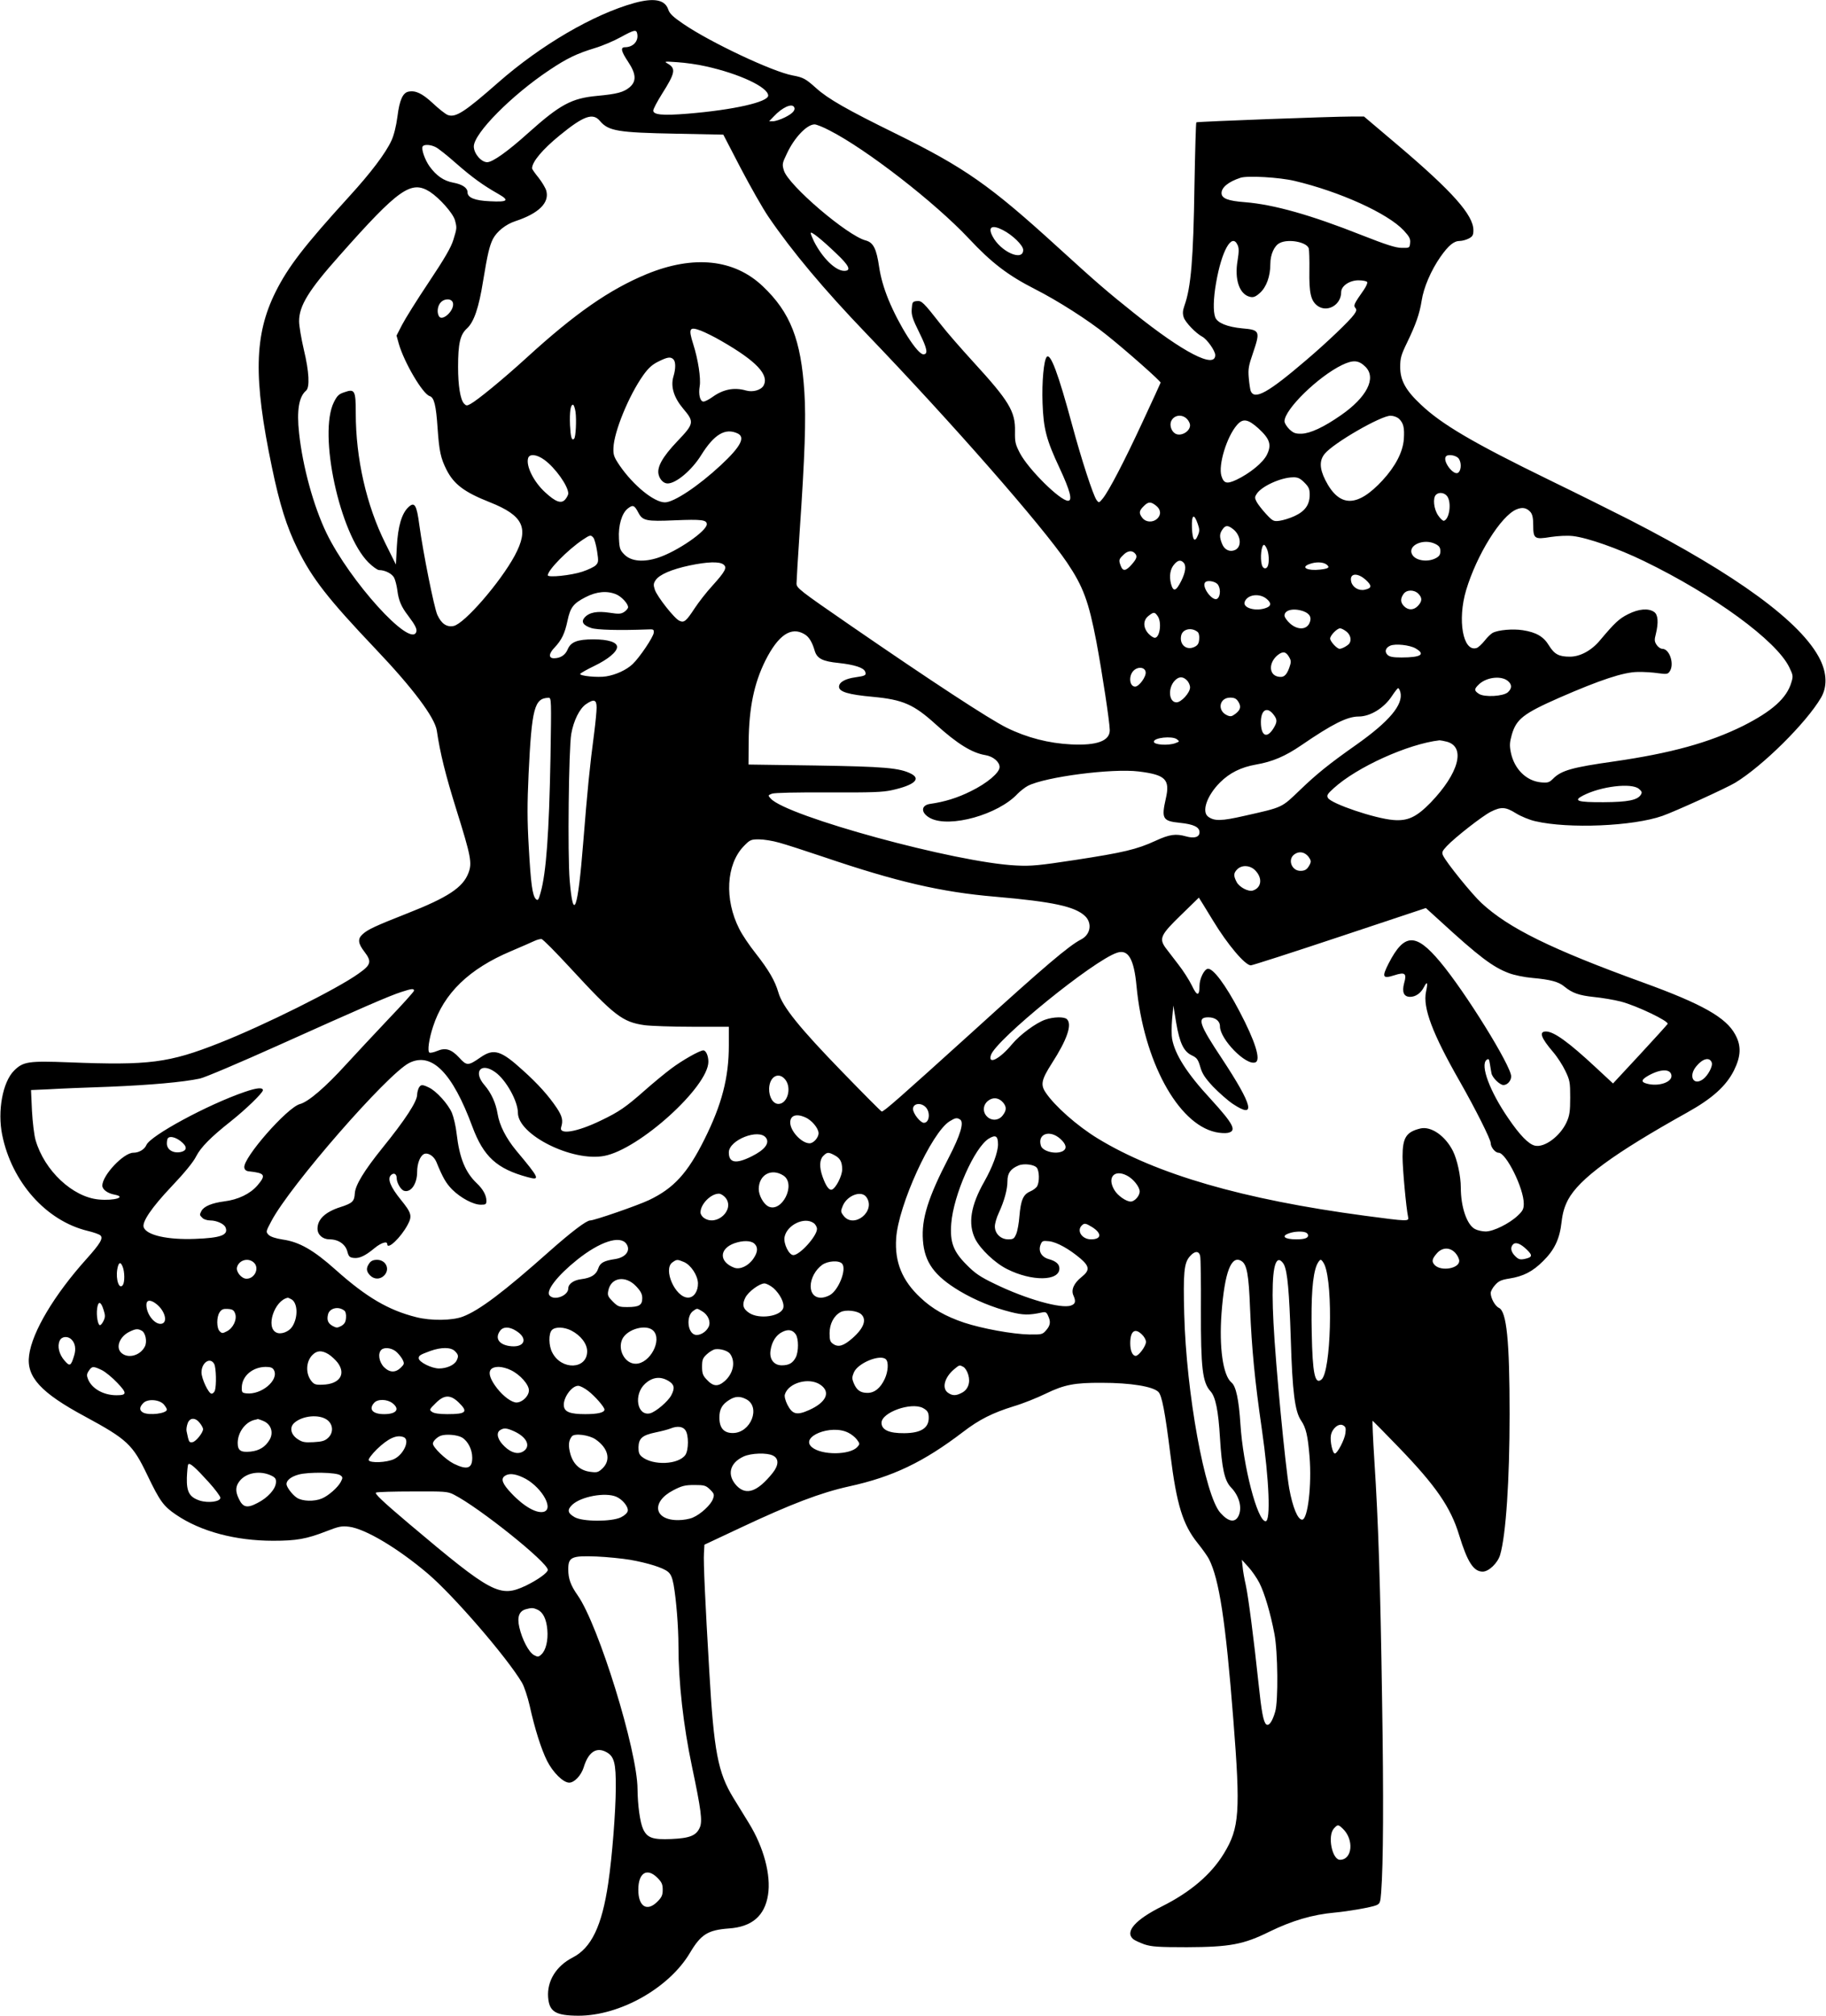 <?xml version="1.0" standalone="no"?>
<!DOCTYPE svg PUBLIC "-//W3C//DTD SVG 20010904//EN"
 "http://www.w3.org/TR/2001/REC-SVG-20010904/DTD/svg10.dtd">
<svg version="1.0" xmlns="http://www.w3.org/2000/svg"
 width="1160pt" height="1280pt" viewBox="0 0 1160 1280"
 preserveAspectRatio="xMidYMid meet">
<g transform="translate(0,1280) scale(0.1,-0.1)"
fill="#000000" stroke="none">
<path d="M4030 12781 c-260 -72 -595 -268 -865 -505 -214 -188 -271 -225 -321
-206 -15 6 -58 40 -95 75 -67 62 -109 82 -154 73 -36 -7 -57 -53 -70 -157 -8
-62 -23 -121 -38 -153 -37 -81 -131 -205 -268 -355 -286 -314 -388 -446 -469
-608 -135 -272 -141 -546 -23 -1110 49 -237 94 -380 163 -520 93 -189 194
-318 495 -635 238 -250 378 -437 390 -520 21 -143 55 -280 125 -504 92 -294
100 -336 76 -399 -35 -93 -131 -156 -391 -258 -203 -80 -250 -102 -282 -132
-32 -29 -29 -58 13 -112 47 -62 41 -82 -39 -138 -135 -97 -601 -329 -883 -440
-321 -127 -447 -143 -954 -123 -260 10 -293 5 -351 -53 -72 -72 -106 -256 -75
-408 61 -300 279 -545 542 -609 38 -9 75 -22 82 -29 19 -18 -1 -52 -89 -150
-204 -227 -345 -463 -364 -611 -19 -137 74 -238 355 -389 268 -145 303 -178
395 -370 81 -169 104 -200 184 -254 156 -106 377 -165 616 -165 148 0 212 11
340 61 77 30 96 34 143 28 102 -13 308 -135 499 -297 164 -139 506 -535 600
-695 13 -23 35 -88 48 -145 33 -149 73 -274 110 -349 38 -75 103 -139 141
-139 33 0 76 46 92 97 29 96 79 131 142 98 52 -27 63 -69 62 -230 -1 -150 -23
-436 -48 -603 -40 -272 -107 -412 -227 -473 -104 -54 -162 -148 -155 -251 7
-93 47 -117 191 -118 264 -1 577 175 710 399 70 118 114 145 247 155 147 10
228 80 249 213 20 125 -27 302 -121 455 -28 46 -73 118 -99 161 -98 160 -124
295 -153 802 -26 439 -38 699 -34 753 l3 53 230 108 c321 151 508 222 688 262
279 61 473 154 725 346 103 79 187 121 322 163 58 17 150 54 205 81 116 56
181 69 355 68 182 0 324 -23 359 -58 22 -22 42 -124 76 -397 40 -320 79 -446
174 -564 29 -36 61 -81 71 -100 65 -128 106 -392 155 -1020 46 -585 39 -688
-60 -850 -81 -133 -212 -245 -394 -336 -168 -84 -236 -160 -183 -207 9 -8 42
-23 72 -34 47 -15 87 -18 270 -18 271 1 360 17 525 99 144 70 272 108 415 121
87 8 229 33 262 46 24 10 27 16 32 82 14 179 16 604 6 1217 -11 740 -24 1139
-49 1523 -9 141 -14 256 -11 255 3 -2 76 -76 162 -165 239 -247 334 -384 388
-563 52 -169 91 -230 149 -230 39 0 96 55 111 107 37 127 60 476 60 894 0 466
-19 652 -68 674 -24 11 -52 61 -52 94 0 11 12 34 28 51 22 25 39 33 90 41 89
14 148 44 215 111 72 71 105 140 117 247 7 60 18 97 41 142 72 134 290 294
758 555 158 88 246 167 296 266 45 91 48 157 8 229 -58 108 -211 194 -583 329
-587 213 -856 346 -1028 505 -60 55 -226 260 -245 303 -9 19 -5 28 24 59 54
57 226 191 279 218 66 33 94 32 161 -10 31 -19 86 -42 123 -50 210 -49 620
-32 807 34 82 29 405 176 463 211 174 106 450 379 544 539 40 68 38 154 -5
242 -116 236 -530 539 -1211 888 -108 55 -339 170 -512 254 -480 234 -683 353
-815 479 -96 90 -130 153 -130 238 0 56 6 77 44 155 55 114 79 182 92 264 13
86 60 194 119 279 53 75 86 102 125 102 14 0 39 7 55 15 25 13 30 22 30 53 0
96 -132 245 -480 540 l-215 182 -75 0 c-125 0 -985 -32 -990 -37 -3 -2 -8
-183 -12 -401 -7 -469 -22 -647 -64 -764 -11 -32 -12 -49 -4 -74 11 -32 77
-101 119 -123 30 -17 81 -89 81 -116 0 -89 -204 17 -515 266 -173 138 -238
194 -486 420 -431 393 -590 504 -1028 720 -310 152 -432 222 -506 289 -67 60
-81 68 -150 81 -126 23 -523 210 -694 327 -66 45 -87 65 -96 92 -21 62 -90 75
-215 41z m18 -195 c10 -47 -26 -86 -78 -86 -30 0 -24 -26 20 -92 52 -78 54
-124 10 -162 -39 -32 -79 -43 -208 -55 -161 -15 -235 -55 -437 -236 -130 -117
-226 -185 -260 -185 -38 0 -85 55 -85 100 0 83 241 326 480 485 112 75 175
105 290 140 47 14 122 46 165 70 84 46 98 49 103 21z m435 -207 c214 -47 397
-133 397 -186 0 -41 -220 -91 -512 -115 -159 -13 -218 -7 -218 20 0 10 25 57
55 105 85 134 90 162 37 193 -25 14 -22 15 61 9 48 -3 129 -14 180 -26z m561
-258 c12 -19 -7 -41 -57 -66 -28 -14 -62 -25 -76 -25 l-25 0 30 31 c52 56 113
84 128 60z m-1232 -90 c54 -63 113 -73 483 -80 l300 -6 110 -212 c61 -116 140
-256 177 -310 150 -220 353 -462 623 -743 541 -563 1115 -1218 1274 -1453 103
-153 137 -247 186 -502 37 -198 85 -514 85 -562 0 -68 -82 -98 -245 -90 -142
7 -280 42 -410 106 -111 55 -472 291 -992 649 -325 224 -343 238 -343 267 0
17 9 165 20 330 33 482 41 717 30 884 -21 333 -89 507 -264 673 -182 173 -440
200 -739 77 -236 -98 -452 -248 -760 -529 -151 -138 -315 -272 -358 -295 -23
-13 -28 -12 -42 3 -23 27 -37 113 -37 232 0 148 13 205 56 244 45 41 76 132
103 302 28 170 40 221 62 266 25 48 82 94 144 114 148 49 217 117 195 194 -5
17 -27 54 -49 82 -23 28 -41 54 -41 59 0 41 65 119 175 209 153 125 212 146
257 91z m1459 -60 c235 -120 669 -457 884 -686 145 -155 249 -234 420 -321
144 -73 340 -198 455 -291 122 -97 345 -294 343 -303 -1 -4 -52 -115 -113
-246 -118 -255 -215 -440 -254 -489 -24 -29 -25 -30 -40 -10 -21 28 -96 257
-156 480 -88 325 -136 453 -160 429 -19 -19 -32 -160 -27 -294 6 -164 24 -233
109 -414 66 -142 83 -206 53 -206 -50 0 -250 198 -305 301 -30 58 -33 71 -32
139 3 127 -37 193 -267 444 -74 81 -166 186 -203 234 -113 144 -123 154 -155
150 -26 -3 -28 -7 -31 -50 -3 -39 5 -63 49 -152 50 -101 56 -136 25 -136 -38
0 -155 184 -223 350 -29 72 -48 138 -58 204 -17 117 -37 156 -85 169 -117 30
-492 351 -520 444 -12 39 -11 46 19 108 47 101 127 185 176 185 11 0 55 -17
96 -39z m-2502 -106 c16 -8 73 -53 127 -101 104 -91 172 -140 267 -194 76 -43
64 -54 -51 -48 -96 4 -142 23 -142 57 0 28 -32 50 -90 61 -61 11 -108 44 -151
103 -30 42 -54 111 -44 127 9 15 52 12 84 -5z m5456 -214 c287 -68 591 -206
692 -314 36 -39 44 -53 41 -80 -3 -31 -4 -32 -53 -31 -38 0 -100 20 -255 81
-323 128 -557 194 -740 209 -109 8 -150 24 -150 58 0 36 44 72 120 97 44 15
249 3 345 -20z m-5494 -69 c61 -40 146 -135 159 -180 13 -49 13 -50 -10 -125
-15 -49 -56 -119 -156 -269 -75 -112 -151 -234 -170 -271 l-35 -68 15 -54 c35
-119 151 -316 195 -330 29 -9 41 -57 51 -206 10 -145 20 -189 56 -261 47 -93
113 -143 275 -207 215 -85 252 -165 159 -339 -92 -170 -319 -432 -388 -447
-44 -9 -78 14 -104 71 -21 49 -90 393 -114 569 -17 129 -30 151 -69 115 -43
-40 -67 -122 -74 -250 l-6 -115 -67 135 c-120 240 -188 539 -188 826 0 145 -6
157 -73 133 -35 -11 -46 -23 -66 -63 -100 -201 37 -835 219 -1017 27 -27 58
-49 68 -49 38 0 83 -23 96 -49 7 -14 16 -49 20 -78 8 -66 25 -106 69 -163 46
-61 58 -86 51 -104 -38 -100 -421 322 -570 629 -82 170 -151 421 -174 634 -16
145 -1 232 44 270 25 21 20 120 -14 261 -16 69 -30 150 -30 180 0 98 60 196
255 415 379 428 457 482 576 407z m3640 -243 c61 -31 129 -97 129 -126 0 -76
-144 -12 -195 87 -31 59 -4 75 66 39z m-1059 -148 c83 -78 98 -111 51 -111
-55 0 -138 81 -192 187 -11 23 -21 47 -21 53 0 15 67 -38 162 -129z m2550 53
c9 -19 9 -42 0 -98 -21 -121 12 -216 79 -231 21 -5 35 0 63 25 41 37 66 105
66 184 0 60 25 116 60 133 55 28 171 6 184 -34 3 -10 5 -74 4 -143 -2 -139 9
-188 49 -220 62 -48 153 2 153 85 0 39 53 75 110 75 27 0 52 -5 55 -11 4 -5
-6 -28 -22 -51 -62 -88 -66 -98 -53 -113 9 -11 8 -20 -8 -42 -27 -39 -176
-181 -302 -288 -244 -209 -331 -258 -355 -197 -3 9 -9 46 -12 82 -5 56 -1 78
26 156 48 142 46 149 -69 159 -94 9 -157 35 -170 70 -14 37 -12 119 5 217 36
208 101 322 137 242z m-4984 -371 c7 -47 -68 -115 -89 -82 -15 24 -10 68 12
90 27 27 73 23 77 -8z m1706 -239 c221 -127 303 -214 267 -282 -16 -29 -68
-44 -111 -32 -76 22 -146 8 -214 -41 -22 -16 -48 -29 -57 -29 -22 0 -33 46
-24 98 8 50 -10 169 -41 266 -32 101 -25 114 49 86 28 -11 87 -40 131 -66z
m-306 -116 c15 -15 15 -60 0 -109 -19 -64 3 -134 62 -204 72 -85 70 -95 -39
-209 -93 -98 -129 -163 -117 -210 8 -32 32 -56 57 -56 54 0 154 84 214 181 82
131 152 173 230 137 52 -24 21 -84 -106 -202 -143 -133 -298 -236 -355 -236
-69 0 -200 107 -287 233 -37 55 -42 68 -40 114 4 102 97 330 189 460 32 45 57
68 96 87 58 29 78 32 96 14z m4397 -48 c70 -71 8 -193 -157 -307 -109 -76
-194 -115 -249 -117 -40 -1 -52 4 -78 28 -17 17 -31 39 -31 51 0 75 213 283
365 357 71 34 106 32 150 -12z m-5019 -285 c7 -51 2 -161 -9 -171 -15 -15 -22
10 -26 87 -3 83 3 129 19 129 5 0 12 -20 16 -45z m3884 -45 c11 -11 20 -29 20
-40 0 -42 -62 -75 -96 -52 -23 15 -34 50 -25 75 16 41 68 50 101 17z m1348 0
c28 -27 35 -57 30 -129 -6 -81 -53 -172 -135 -261 -161 -174 -275 -174 -364 2
-37 74 -38 125 -3 167 57 69 356 241 417 241 20 0 42 -8 55 -20z m-894 -60
c73 -67 85 -104 55 -166 -24 -51 -109 -120 -195 -161 -61 -28 -80 -23 -95 26
-20 68 33 245 98 321 38 45 70 40 137 -20z m-4536 -200 c69 -50 152 -166 152
-214 0 -7 -8 -24 -18 -36 -25 -31 -61 -19 -128 43 -74 67 -124 169 -109 218 9
29 55 24 103 -11z m5804 13 c22 -20 24 -76 2 -94 -29 -24 -105 77 -77 104 12
13 56 7 75 -10z m-976 -157 c28 -28 34 -41 34 -77 0 -64 -29 -105 -96 -136
-30 -14 -73 -27 -95 -30 -38 -5 -43 -3 -86 43 -25 27 -52 62 -60 77 -13 25
-13 31 1 52 32 48 153 103 230 104 30 1 45 -6 72 -33z m908 -88 c28 -40 14
-144 -21 -155 -6 -2 -23 13 -37 34 -28 41 -35 110 -14 131 19 19 55 14 72 -10z
m-1850 -59 c31 -24 34 -59 6 -84 -27 -24 -70 -22 -92 5 -24 30 -23 46 7 75 29
30 45 31 79 4z m-3289 -44 c27 -52 50 -57 232 -49 169 7 203 3 203 -25 0 -43
-187 -172 -308 -212 -93 -31 -172 -24 -215 19 -28 28 -32 39 -35 101 -5 84 18
161 55 191 33 26 43 23 68 -25z m5668 3 c12 -15 17 -38 17 -83 0 -86 8 -92
111 -75 48 7 104 10 141 6 94 -11 285 -78 452 -159 445 -216 839 -504 922
-673 25 -51 26 -58 14 -97 -29 -100 -122 -183 -306 -276 -216 -107 -459 -174
-819 -226 -268 -38 -337 -57 -390 -111 -23 -23 -33 -26 -76 -22 -93 9 -169 84
-191 189 -9 45 -8 64 6 114 29 99 74 134 301 234 261 114 409 163 499 164 39
1 98 -3 130 -8 52 -7 61 -6 72 10 33 45 1 145 -46 145 -11 0 -27 11 -36 25
-14 21 -15 32 -5 69 18 74 14 123 -11 140 -36 25 -98 20 -165 -14 -58 -29 -85
-55 -177 -164 -54 -66 -127 -106 -193 -106 -70 0 -98 15 -133 71 -34 57 -82
84 -166 97 -62 10 -157 2 -192 -17 -11 -6 -34 -28 -51 -50 -18 -22 -40 -43
-51 -46 -86 -27 -123 178 -66 368 67 223 220 470 319 512 38 16 65 11 90 -17z
m-2114 -75 c12 -34 12 -46 1 -72 -20 -50 -35 -32 -38 48 -3 83 13 94 37 24z
m219 -29 c53 -37 64 -111 21 -135 -33 -17 -69 -3 -85 36 -18 44 -18 65 2 93
18 26 32 28 62 6z m-4058 -59 c6 -8 17 -46 23 -85 10 -65 9 -72 -9 -90 -10
-10 -48 -28 -84 -40 -72 -24 -220 -39 -220 -23 0 33 126 161 221 225 48 32 52
33 69 13z m5350 -40 c23 -12 30 -22 30 -45 0 -23 -7 -33 -30 -45 -52 -27 -129
-15 -149 24 -32 58 74 105 149 66z m-1072 -30 c13 -28 16 -84 6 -109 -9 -23
-31 -19 -38 7 -12 44 -3 127 14 127 4 0 12 -11 18 -25z m-840 -27 c19 -19 15
-34 -19 -73 -37 -42 -56 -44 -69 -9 -14 36 -13 42 15 69 26 27 54 32 73 13z
m310 -60 c19 -19 14 -60 -13 -115 -34 -68 -51 -74 -66 -21 -13 51 -5 97 22
126 22 25 39 28 57 10z m-2923 -12 c26 -19 14 -43 -70 -136 -38 -41 -87 -105
-111 -141 -55 -84 -68 -95 -98 -81 -32 14 -141 153 -156 197 -10 30 -9 40 5
61 23 35 102 69 215 93 114 24 189 26 215 7z m3831 0 c25 -19 15 -27 -40 -33
-80 -9 -126 14 -68 35 40 15 85 14 108 -2z m251 -99 c40 -37 38 -52 -8 -62
-37 -8 -76 15 -85 50 -14 55 38 62 93 12z m-945 -24 c22 -20 24 -76 2 -94 -29
-24 -105 77 -77 104 12 13 56 7 75 -10z m1278 -63 c26 -26 25 -48 -2 -77 -26
-28 -61 -30 -88 -3 -24 24 -25 48 -4 78 19 28 67 29 94 2z m-5096 -4 c34 -14
76 -59 76 -82 0 -7 -11 -21 -25 -30 -20 -13 -34 -14 -92 -5 -79 12 -129 3
-159 -30 -24 -27 -10 -50 42 -67 35 -12 175 -16 359 -9 36 2 40 0 38 -21 -3
-28 -89 -156 -134 -199 -39 -37 -106 -68 -168 -78 -53 -9 -173 3 -165 16 3 5
43 28 89 50 89 43 145 90 145 121 0 30 -57 48 -150 48 -102 0 -144 -16 -164
-64 -15 -36 -46 -56 -87 -56 -35 0 -34 29 4 68 45 48 65 89 82 170 18 85 37
110 115 150 70 36 136 42 194 18z m4130 -27 c33 -26 33 -47 0 -59 -65 -25
-151 -1 -137 38 16 46 91 57 137 21z m235 -80 c42 -15 56 -41 39 -77 -20 -42
-75 -43 -122 -2 -20 18 -36 40 -36 51 0 36 57 49 119 28z m-925 -31 c28 -39
14 -138 -18 -138 -9 0 -27 12 -41 27 -34 38 -34 85 1 112 33 26 39 26 58 -1z
m254 -101 c8 -6 12 -25 10 -46 -2 -27 -9 -39 -30 -49 -52 -25 -98 16 -84 74
10 40 66 52 104 21z m946 2 c25 -20 33 -53 18 -75 -9 -13 -46 -34 -62 -34 -17
0 -60 47 -60 65 0 20 44 65 63 65 8 0 26 -9 41 -21z m-3444 -16 c29 -16 50
-51 66 -107 15 -48 50 -66 152 -76 100 -11 159 -30 168 -55 9 -23 1 -27 -62
-36 -65 -9 -104 -31 -104 -60 0 -32 60 -50 215 -64 192 -18 260 -48 401 -176
136 -123 229 -180 313 -194 50 -8 91 -43 91 -76 0 -36 -80 -103 -182 -153 -86
-43 -168 -68 -260 -81 -60 -9 -59 -59 3 -91 123 -63 431 23 554 156 17 17 46
40 65 50 112 57 536 112 704 91 170 -21 200 -50 172 -172 -29 -128 -20 -143
89 -154 88 -9 125 -27 125 -60 0 -31 -33 -41 -86 -26 -65 18 -104 13 -193 -28
-119 -55 -205 -75 -511 -122 -230 -35 -279 -40 -375 -35 -381 18 -1457 312
-1559 425 -18 20 -18 21 8 31 17 6 154 9 359 8 276 -1 345 1 406 15 138 31
183 70 120 103 -74 38 -170 46 -609 53 l-425 6 1 146 c2 216 35 371 106 514
82 163 164 218 248 168z m3882 -90 c66 -38 36 -58 -89 -58 -54 0 -76 4 -89 17
-20 20 -12 45 18 58 33 14 123 4 160 -17z m-803 -55 c14 -24 14 -32 1 -69 -18
-50 -37 -64 -74 -55 -57 14 -56 91 2 137 32 25 52 21 71 -13z m-911 -96 c4
-29 -42 -92 -67 -92 -36 0 -43 68 -10 101 28 28 73 23 77 -9z m262 -52 c11
-11 20 -31 20 -45 0 -34 -56 -95 -86 -95 -49 0 -56 90 -12 137 26 28 52 29 78
3z m2041 -6 c25 -22 24 -46 -2 -70 -29 -26 -149 -33 -184 -10 -32 21 -31 31 2
62 49 45 143 55 184 18z m-685 -69 c20 -79 -70 -186 -281 -335 -172 -121 -251
-185 -356 -286 -120 -115 -106 -109 -355 -165 -144 -33 -190 -34 -229 -5 -43
32 -8 134 75 217 61 61 133 97 229 114 105 18 186 53 287 122 200 137 293 183
365 183 74 0 162 54 212 131 18 27 35 49 39 49 4 0 10 -11 14 -25z m-5399
-417 c-9 -479 -27 -730 -63 -857 -13 -47 -17 -52 -30 -40 -22 23 -32 98 -45
331 -10 169 -10 271 -1 465 20 417 37 479 126 482 19 1 19 -9 13 -381z m4369
357 c20 -31 15 -53 -18 -78 -23 -17 -31 -19 -53 -9 -64 29 -50 112 20 112 26
0 39 -6 51 -25z m-4076 -38 c0 -24 -7 -95 -15 -158 -29 -218 -43 -363 -70
-699 -34 -428 -63 -512 -86 -241 -14 164 -6 839 10 931 15 84 52 159 93 188
51 35 68 30 68 -21z m4299 -43 c26 -33 26 -48 1 -89 -42 -68 -80 -49 -80 40 0
77 39 100 79 49z m-613 -158 c18 -14 18 -15 -9 -25 -45 -17 -137 -11 -137 9 0
26 115 38 146 16z m1716 -16 c121 -34 75 -201 -104 -387 -90 -92 -145 -118
-238 -110 -118 10 -392 103 -414 140 -9 16 -4 25 37 62 147 134 472 281 672
304 6 0 27 -4 47 -9z m1219 -299 c19 -16 22 -23 13 -37 -21 -35 -82 -47 -236
-48 -168 -1 -197 9 -130 43 113 58 306 81 353 42z m-5461 -342 c41 -11 167
-52 280 -90 465 -158 749 -224 1091 -253 369 -32 507 -62 572 -123 47 -46 35
-118 -26 -149 -76 -39 -231 -170 -692 -589 -459 -415 -563 -507 -574 -503 -5
1 -117 114 -249 250 -273 281 -381 415 -407 505 -22 76 -62 144 -146 251 -38
48 -85 117 -103 154 -95 187 -83 408 28 524 40 41 46 44 97 44 30 0 88 -9 129
-21z m3363 -90 c16 -23 17 -30 7 -50 -16 -30 -29 -39 -59 -39 -56 0 -83 73
-38 105 30 22 66 15 90 -16z m-340 -85 c49 -49 42 -111 -14 -129 -28 -9 -86
21 -103 54 -21 40 -20 57 4 81 29 29 81 26 113 -6z m-267 -320 c92 -152 204
-284 240 -284 10 0 265 82 565 182 l547 182 87 -79 c252 -231 338 -296 442
-335 32 -12 99 -26 148 -30 113 -10 166 -24 202 -54 51 -42 94 -57 189 -67 51
-5 128 -18 171 -29 100 -26 307 -125 297 -142 -5 -7 -84 -95 -177 -195 l-170
-183 -111 103 c-172 160 -265 227 -315 227 -46 0 -32 -40 45 -130 26 -30 61
-84 78 -120 29 -60 31 -73 31 -170 0 -88 -4 -114 -23 -156 -40 -88 -140 -163
-201 -149 -40 9 -96 66 -170 175 -117 170 -178 335 -138 369 14 11 17 7 22
-26 3 -21 8 -47 10 -59 6 -28 53 -74 76 -74 25 0 49 27 49 55 0 66 -293 539
-452 728 -154 184 -227 182 -326 -10 -45 -88 -39 -100 36 -76 68 22 80 12 62
-50 -15 -57 -2 -87 38 -87 35 0 68 23 88 62 21 41 26 30 13 -30 -21 -101 40
-264 215 -570 99 -174 196 -367 196 -391 0 -26 29 -61 50 -61 48 0 160 -226
160 -323 0 -34 -6 -46 -39 -77 -53 -50 -154 -100 -203 -100 -21 0 -52 7 -67
15 -52 26 -91 140 -91 264 0 73 -23 178 -50 232 -49 97 -139 159 -207 143 -90
-22 -113 -58 -113 -179 0 -78 23 -326 35 -382 7 -30 3 -30 -275 7 -772 103
-1324 263 -1697 491 -131 80 -273 206 -330 291 -34 50 -27 82 38 184 98 152
131 248 97 282 -17 17 -87 15 -138 -3 -60 -21 -160 -95 -211 -156 -78 -94
-154 -133 -134 -69 31 97 651 601 801 650 71 24 108 -39 124 -212 45 -473 261
-874 502 -927 26 -6 60 -8 77 -5 60 12 39 54 -108 215 -151 163 -227 283 -245
382 -4 21 -4 77 0 125 l8 87 18 -110 c22 -129 48 -183 100 -207 31 -15 39 -25
53 -73 12 -43 30 -70 81 -125 37 -38 93 -88 126 -110 149 -99 128 -12 -69 287
-147 221 -160 263 -87 263 44 0 74 -23 74 -57 0 -82 166 -252 225 -229 37 14
-1 134 -101 324 -89 170 -169 276 -202 270 -23 -4 -52 -64 -52 -108 0 -67 -16
-67 -48 1 -17 35 -56 96 -86 134 -30 39 -67 87 -82 107 -42 59 -30 83 100 209
61 60 112 109 112 109 1 0 41 -66 90 -146z m-4080 -304 c277 -300 328 -340
469 -360 39 -5 175 -10 303 -10 l232 0 0 -119 c0 -203 -44 -374 -155 -596
-107 -215 -195 -311 -353 -386 -72 -34 -346 -129 -373 -129 -24 0 -120 -73
-260 -197 -288 -256 -445 -375 -550 -414 -66 -25 -202 -27 -295 -3 -176 44
-316 126 -511 300 -142 127 -232 178 -338 193 -44 7 -75 17 -88 29 -19 20 -19
20 17 88 119 226 735 932 875 1004 143 72 275 -61 402 -405 71 -190 155 -267
351 -320 82 -22 77 -10 -72 168 -66 80 -107 161 -119 234 -11 68 -40 132 -82
181 -76 86 -24 150 68 83 68 -49 143 -184 143 -257 0 -140 346 -313 549 -274
222 42 661 439 661 598 0 37 -15 72 -32 72 -23 0 -136 -64 -206 -117 -40 -30
-115 -92 -167 -138 -119 -105 -162 -135 -277 -190 -155 -75 -270 -93 -253 -42
13 41 7 68 -27 120 -53 79 -120 154 -216 240 -139 127 -185 141 -269 83 -79
-55 -88 -55 -136 -2 -50 54 -87 65 -141 42 -21 -9 -43 -13 -48 -10 -14 9 -3
86 23 165 68 211 229 367 495 479 65 28 133 57 149 65 17 8 37 13 45 12 9 -1
92 -85 186 -187z m-996 -141 c0 -6 -74 -88 -164 -182 -90 -95 -210 -224 -268
-287 -130 -143 -239 -237 -293 -251 -81 -22 -362 -342 -353 -403 2 -14 11 -22
28 -24 104 -11 112 -23 55 -90 -46 -53 -122 -90 -211 -101 -77 -10 -128 -31
-144 -60 -13 -25 -13 -27 6 -45 8 -9 31 -16 50 -16 40 0 89 -22 97 -45 19 -48
-31 -66 -193 -72 -175 -7 -308 23 -327 73 -13 33 50 126 177 260 81 85 139
156 156 191 29 57 93 122 217 220 96 76 207 183 207 200 0 19 -38 16 -116 -11
-234 -80 -600 -278 -624 -337 -12 -28 -47 -49 -83 -49 -62 0 -197 -143 -197
-209 0 -24 33 -49 77 -57 80 -15 0 -40 -99 -31 -166 15 -346 183 -402 377 -9
30 -19 114 -23 186 l-6 132 114 5 c63 4 236 11 384 16 264 11 466 29 575 52
30 6 258 103 505 214 514 231 697 311 775 336 65 21 80 23 80 8z m8244 -456
c9 -22 -24 -83 -55 -106 -62 -45 -95 21 -42 83 40 49 84 59 97 23z m-256 -81
c7 -44 -83 -74 -157 -53 -38 10 -35 25 11 51 77 43 140 44 146 2z m-5629 -28
c42 -54 13 -154 -44 -154 -34 0 -60 43 -59 97 2 77 61 110 103 57z m1384 -146
c22 -27 22 -49 -4 -82 -25 -32 -70 -35 -99 -6 -29 29 -26 74 7 100 32 25 69
20 96 -12z m-493 -28 c32 -32 25 -100 -11 -100 -22 0 -69 59 -69 88 0 35 49
43 80 12z m-767 -64 c42 -17 87 -70 87 -102 0 -28 -32 -64 -57 -64 -51 0 -123
78 -123 132 0 44 37 58 93 34z m986 -15 c27 -17 2 -99 -71 -240 -133 -256
-175 -392 -165 -527 10 -140 73 -226 233 -322 98 -58 211 -105 327 -134 75
-19 114 -20 193 -3 26 6 32 3 42 -20 18 -38 15 -61 -12 -92 -23 -27 -28 -28
-108 -27 -106 2 -297 37 -413 75 -118 40 -202 87 -278 159 -116 108 -164 226
-154 376 13 209 225 674 340 744 36 22 46 24 66 11z m-1233 -116 c25 -34 -8
-77 -91 -118 -100 -50 -145 -42 -145 25 0 79 191 154 236 93z m1869 -6 c39
-35 45 -63 16 -79 -43 -22 -125 -2 -138 33 -25 76 54 106 122 46z m-395 -36
c0 -50 -35 -144 -87 -236 -87 -153 -105 -268 -58 -364 33 -65 125 -153 203
-192 157 -79 332 -77 332 4 0 28 -22 47 -69 60 -45 13 -66 50 -51 90 10 26 14
27 55 23 50 -6 127 -49 199 -110 58 -50 60 -75 7 -117 -49 -39 -68 -82 -52
-117 17 -38 13 -54 -15 -64 -61 -23 -287 41 -484 137 -94 45 -127 68 -180 122
-84 84 -106 143 -97 261 14 182 148 485 239 540 43 26 58 17 58 -37z m-5193
21 c44 -34 44 -61 -2 -70 -47 -8 -85 16 -85 55 0 15 3 31 7 34 13 14 47 6 80
-19z m4153 -89 c37 -19 50 -43 50 -91 0 -40 -39 -118 -65 -128 -18 -6 -38 21
-60 83 -21 60 -19 107 5 131 24 24 32 25 70 5z m1287 -81 c16 -22 17 -88 2
-116 -6 -11 -26 -26 -45 -34 -44 -19 -59 -54 -68 -157 -3 -42 -12 -93 -20
-112 -13 -31 -19 -35 -51 -35 -47 0 -85 36 -85 82 0 18 11 57 25 86 35 76 55
149 55 202 0 50 20 78 70 99 35 15 102 6 117 -15z m-1610 -49 c83 -55 -11
-241 -98 -195 -30 17 -59 70 -59 110 1 91 81 134 157 85z m2182 0 c40 -20 81
-72 81 -101 0 -28 -32 -64 -57 -64 -29 0 -82 37 -103 72 -49 80 -2 135 79 93z
m-2549 -142 c59 -76 -58 -183 -138 -127 -12 8 -22 24 -22 35 0 52 65 119 117
119 12 0 31 -12 43 -27z m894 5 c63 -89 -81 -204 -146 -117 -18 24 -18 28 -4
62 28 67 119 100 150 55z m-336 -164 c12 -8 22 -25 22 -38 0 -45 -109 -166
-150 -166 -28 0 -64 73 -56 115 15 76 125 130 184 89z m1768 -25 c65 -40 63
-79 -5 -79 -57 0 -93 54 -59 88 16 16 25 15 64 -9z m1358 -35 c9 -3 16 -12 16
-19 0 -17 -23 -25 -75 -25 -74 0 -99 20 -47 38 31 12 83 15 106 6z m-4316 -71
c31 -42 -1 -87 -69 -98 -74 -11 -97 -24 -109 -61 -13 -39 -45 -59 -108 -67
-48 -6 -82 -30 -82 -59 0 -46 -90 -80 -119 -44 -25 29 49 125 175 226 144 115
271 157 312 103z m814 0 c24 -22 23 -53 -5 -94 -31 -47 -85 -73 -123 -59 -97
37 -96 120 1 155 54 19 105 18 127 -2z m4908 -39 c38 -37 35 -48 -17 -59 -27
-5 -37 -2 -58 19 -27 27 -32 55 -13 74 17 17 48 5 88 -34z m-455 -20 c14 -15
25 -38 25 -51 0 -48 -113 -68 -155 -27 -21 22 -19 38 11 73 34 41 84 43 119 5z
m-1621 -19 c4 -14 6 -168 5 -343 -1 -369 10 -461 61 -517 32 -35 50 -124 60
-295 12 -194 29 -273 70 -315 52 -54 72 -127 49 -179 -22 -48 -65 -41 -117 18
-98 111 -216 760 -229 1261 -7 262 -1 324 34 365 31 37 59 39 67 5z m-6012
-42 c38 -34 7 -103 -46 -103 -32 0 -69 45 -60 74 13 45 71 61 106 29z m2733 3
c44 -19 87 -84 89 -134 1 -52 -26 -92 -63 -92 -81 0 -161 181 -99 224 27 19
30 20 73 2z m3542 6 c34 -21 46 -87 54 -297 11 -260 30 -460 75 -770 47 -325
57 -585 24 -585 -52 0 -143 350 -160 617 -10 154 -28 241 -57 264 -54 45 -79
223 -63 440 20 263 62 372 127 331z m270 -23 c22 -46 33 -168 43 -474 10 -333
26 -458 65 -515 32 -47 43 -97 54 -228 15 -182 -11 -402 -47 -402 -28 0 -60
78 -82 198 -25 144 -86 777 -100 1052 -14 266 -1 405 38 398 9 -2 22 -15 29
-29z m258 -2 c55 -132 40 -677 -20 -727 -42 -35 -57 37 -62 297 -5 227 5 365
32 430 8 18 19 33 25 33 6 0 17 -15 25 -33z m-3065 8 c30 -36 -24 -171 -80
-200 -67 -35 -120 -9 -120 58 0 48 30 104 73 135 37 26 108 30 127 7z m-4570
-21 c12 -31 13 -94 1 -113 -23 -35 -47 33 -36 99 8 46 21 51 35 14z m3262
-123 c29 -31 38 -49 38 -75 0 -44 -20 -56 -95 -56 -52 0 -60 3 -92 35 -30 30
-35 40 -29 68 16 86 110 101 178 28z m872 -11 c41 -37 70 -94 62 -125 -14 -54
-153 -75 -217 -32 -40 26 -46 54 -24 97 19 38 90 90 121 90 13 0 39 -14 58
-30z m-3064 -70 c42 -22 45 -116 6 -175 -21 -32 -71 -51 -100 -37 -70 32 -13
204 72 221 2 1 12 -4 22 -9z m-856 -31 c52 -41 73 -112 36 -124 -42 -13 -100
56 -100 119 0 33 26 35 64 5z m-336 -37 c11 -34 11 -46 0 -69 -7 -15 -17 -28
-23 -28 -13 0 -24 60 -18 106 7 50 24 46 41 -9z m1530 -5 c8 -6 12 -25 10 -46
-2 -27 -10 -39 -30 -51 -25 -13 -31 -13 -55 0 -30 17 -38 38 -29 74 10 40 67
53 104 23z m-694 -19 c13 -37 -13 -92 -53 -112 -27 -14 -31 -14 -45 0 -21 20
-21 93 0 122 12 18 24 22 52 20 30 -2 38 -8 46 -30z m2967 15 c37 -22 56 -66
41 -98 -16 -34 -57 -58 -86 -51 -49 12 -58 119 -13 151 26 18 23 19 58 -2z
m1009 -18 c38 -34 18 -89 -55 -153 -55 -48 -88 -59 -121 -37 -20 13 -24 24
-24 69 0 59 27 111 70 134 32 17 105 9 130 -13z m-2193 -105 c83 -50 55 -113
-44 -97 -65 11 -89 50 -57 95 19 28 58 29 101 2z m352 1 c60 -31 101 -84 101
-132 0 -115 -162 -122 -221 -9 -24 43 -25 122 -3 144 21 22 77 20 123 -3z
m521 -1 c59 -59 -21 -210 -112 -210 -68 0 -116 89 -85 156 31 65 153 98 197
54z m-3250 0 c25 -13 36 -71 20 -101 -30 -59 -110 -79 -151 -38 -35 35 -8 102
53 132 39 19 53 21 78 7z m4155 -23 c19 -28 19 -110 0 -147 -19 -36 -43 -50
-89 -50 -50 0 -80 40 -71 95 8 55 35 97 73 116 38 20 67 15 87 -14z m2200 -2
c14 -13 25 -34 25 -46 0 -27 -46 -89 -65 -89 -21 0 -35 33 -35 80 0 78 30 100
75 55z m-6801 -31 c24 -23 30 -61 17 -102 -20 -67 -28 -71 -61 -32 -35 40 -47
91 -31 126 12 28 51 32 75 8z m2060 -75 c14 -11 33 -34 42 -50 14 -28 13 -31
-10 -54 -34 -33 -71 -32 -107 4 -31 32 -40 86 -17 109 18 18 62 14 92 -9z
m376 1 c23 -23 24 -33 10 -61 -15 -28 -63 -49 -111 -49 -47 0 -129 41 -129 65
0 17 8 22 73 46 70 25 131 25 157 -1z m1748 -17 c36 -50 21 -124 -34 -173 -44
-38 -74 -35 -116 11 -23 24 -28 39 -28 80 0 44 4 55 30 79 17 16 41 30 53 32
32 5 80 -9 95 -29z m-2552 -2 c18 -11 44 -35 59 -54 55 -74 12 -137 -96 -140
-42 -2 -54 2 -70 22 -39 48 -36 125 6 167 29 29 59 30 101 5z m3542 -33 c18
-18 14 -77 -7 -123 -27 -59 -65 -90 -110 -90 -45 0 -69 17 -88 63 -11 27 -11
37 1 66 25 61 169 119 204 84z m-4267 -30 c12 -23 15 -135 4 -169 -4 -10 -13
-19 -21 -19 -19 0 -64 95 -64 135 0 63 56 100 81 53z m4759 -18 c11 -6 25 -28
31 -50 15 -49 -1 -95 -42 -115 -36 -19 -59 -19 -87 1 -40 28 -22 97 38 148 36
30 35 29 60 16z m-5474 -20 c23 -11 68 -48 99 -81 63 -66 62 -79 -5 -79 -82 0
-155 41 -180 100 -10 25 -10 34 4 55 20 30 28 31 82 5z m1094 0 c34 -63 -79
-159 -175 -148 -27 3 -30 6 -29 39 2 72 69 128 151 129 32 0 45 -5 53 -20z
m1506 -1 c58 -28 114 -91 114 -128 0 -40 -52 -85 -89 -76 -38 9 -91 55 -128
109 -51 75 -41 116 26 116 19 0 54 -9 77 -21z m1002 -69 c36 -22 40 -45 17
-89 -20 -40 -101 -108 -136 -116 -82 -18 -105 119 -32 187 47 44 99 50 151 18z
m963 -23 c68 -46 39 -112 -71 -161 -78 -35 -106 -28 -138 34 -13 26 -20 53
-16 65 22 74 153 111 225 62z m-1474 -40 c42 -32 103 -102 103 -118 0 -19 -43
-29 -122 -29 -96 0 -132 14 -136 52 -6 50 49 128 91 128 12 0 41 -15 64 -33z
m-824 -72 c63 -61 50 -75 -72 -75 -50 0 -84 5 -96 14 -19 13 -18 16 22 55 54
55 94 56 146 6z m1827 20 c95 -49 30 -215 -85 -215 -57 0 -85 32 -85 99 0 53
18 84 64 112 37 23 67 24 106 4z m-3698 -35 c10 -12 18 -26 18 -31 0 -25 -113
-39 -151 -19 -25 14 -24 35 2 61 28 28 104 22 131 -11z m1452 9 c48 -38 24
-69 -54 -69 -73 0 -100 31 -63 72 22 25 83 24 117 -3z m3369 -30 c29 -16 37
-28 37 -62 0 -66 -50 -97 -155 -98 -97 -1 -145 21 -145 66 0 66 188 133 263
94z m-3784 -76 c38 -29 40 -81 6 -113 -21 -20 -39 -25 -93 -28 -58 -3 -72 0
-102 20 -43 29 -52 74 -21 102 52 47 159 57 210 19z m-810 -19 c12 -15 21 -32
21 -39 0 -23 -46 -80 -67 -83 -22 -3 -23 -2 -38 71 -2 10 1 32 7 48 13 38 49
39 77 3z m405 12 c48 -20 65 -73 39 -118 -27 -46 -65 -70 -122 -76 -62 -6 -81
7 -81 55 0 66 47 131 105 146 11 2 21 5 23 6 1 0 18 -5 36 -13z m6873 -77 c-5
-41 -51 -129 -67 -129 -15 0 -32 80 -25 116 8 44 50 78 77 63 17 -9 19 -18 15
-50z m-4193 19 c22 -30 21 -126 0 -157 -44 -62 -205 -69 -276 -12 -18 15 -22
28 -22 61 2 57 24 76 109 94 39 8 81 19 95 25 42 17 78 13 94 -11z m-1088 -7
c81 -37 108 -95 59 -127 -33 -21 -76 -11 -119 30 -44 41 -56 84 -31 103 25 17
42 16 91 -6z m2123 -9 c19 -9 44 -29 55 -44 19 -26 19 -28 2 -47 -47 -51 -224
-53 -287 -2 -82 67 121 149 230 93z m-2453 -31 c37 -23 64 -76 64 -128 0 -69
-33 -79 -117 -38 -53 27 -133 104 -133 128 0 15 26 41 50 50 34 12 106 6 136
-12z m847 -11 c80 -55 99 -129 47 -182 -28 -27 -36 -30 -75 -25 -67 7 -111 45
-131 112 -15 54 -13 86 9 114 17 21 109 9 150 -19z m-1219 14 c42 -16 2 -109
-60 -139 -47 -23 -155 -27 -162 -7 -2 8 21 38 52 69 73 70 126 94 170 77z
m2346 -117 c39 -19 38 -61 -2 -111 -95 -118 -166 -144 -227 -82 -65 68 -47
146 43 187 48 22 149 25 186 6z m-3585 -168 c41 -45 75 -91 75 -100 0 -25 -76
-35 -131 -18 -66 22 -84 55 -82 145 2 42 5 80 9 85 8 13 44 -18 129 -112z
m400 40 c24 -12 30 -21 28 -44 -3 -42 -52 -96 -117 -129 -66 -35 -93 -29 -119
27 -23 47 -21 79 5 112 42 54 131 69 203 34z m438 2 c15 -11 15 -16 2 -41 -18
-35 -79 -89 -121 -106 -48 -20 -123 -18 -158 5 -29 19 -66 68 -66 87 0 24 29
47 76 60 63 18 244 15 267 -5z m1157 -12 c110 -49 201 -194 138 -218 -45 -16
-129 31 -209 116 -57 60 -69 91 -43 110 25 18 62 16 114 -8z m1191 -78 c26
-26 28 -32 18 -60 -13 -37 -78 -97 -128 -118 -20 -9 -61 -16 -91 -16 -156 -2
-176 116 -32 190 54 28 74 33 134 33 63 0 72 -3 99 -29z m-1628 -32 c160 -81
597 -431 597 -478 0 -18 -65 -64 -139 -100 -166 -78 -214 -53 -744 394 -168
142 -220 192 -208 197 9 4 114 7 234 7 203 1 221 0 260 -20z m1031 -13 c40
-17 78 -63 74 -90 -2 -13 -19 -29 -43 -41 -59 -29 -244 -29 -295 1 -45 26 -48
47 -14 79 56 52 208 80 278 51z m89 -401 c113 -20 208 -50 239 -75 19 -15 28
-35 37 -82 17 -95 31 -270 31 -389 0 -230 31 -507 86 -767 58 -275 67 -346 50
-386 -22 -52 -63 -69 -182 -74 -117 -5 -152 7 -178 62 -20 42 -35 153 -36 255
-1 244 -247 1040 -380 1230 -45 64 -60 106 -60 166 0 78 22 87 180 81 69 -3
164 -13 213 -21z m3997 -146 c33 -64 71 -193 96 -324 22 -114 25 -427 5 -494
-18 -63 -40 -94 -57 -81 -18 15 -30 79 -49 260 -29 275 -65 553 -81 625 -9 39
-18 90 -20 115 l-5 45 41 -45 c23 -25 54 -70 70 -101z m-4585 -171 c35 -16 56
-59 62 -127 6 -67 -9 -131 -38 -157 -18 -17 -23 -17 -47 -4 -33 18 -76 101
-93 177 -15 65 -1 102 41 114 37 10 47 10 75 -3z m5114 -1389 c74 -69 63 -198
-16 -199 -51 0 -81 153 -39 199 24 26 27 26 55 0z m-4353 -313 c28 -28 34 -42
34 -76 0 -34 -6 -48 -34 -76 -66 -66 -121 -31 -121 76 0 107 55 142 121 76z"/>
<path d="M2660 5891 c-5 -11 -10 -30 -10 -42 0 -44 -76 -160 -221 -339 -116
-144 -172 -236 -175 -288 -3 -51 -15 -62 -88 -86 -99 -31 -149 -78 -149 -138
0 -39 33 -68 77 -68 55 0 99 -30 112 -75 9 -35 15 -40 42 -43 36 -4 73 14 131
62 41 34 81 47 81 26 0 -41 87 42 130 123 30 56 24 75 -44 159 -65 80 -86 132
-63 155 18 19 37 9 37 -18 0 -30 27 -76 48 -81 43 -12 82 45 82 120 0 52 18
100 42 113 25 13 64 -11 80 -49 42 -103 62 -136 101 -176 55 -54 134 -96 182
-96 31 0 35 3 35 25 0 34 -21 73 -60 110 -74 70 -111 161 -129 315 -5 47 -19
106 -30 133 -24 56 -99 139 -146 161 -43 21 -52 20 -65 -3z"/>
<path d="M2346 4778 c-21 -30 -20 -50 4 -76 26 -27 64 -28 90 -2 40 40 12 100
-45 100 -24 0 -39 -7 -49 -22z"/>
</g>
</svg>